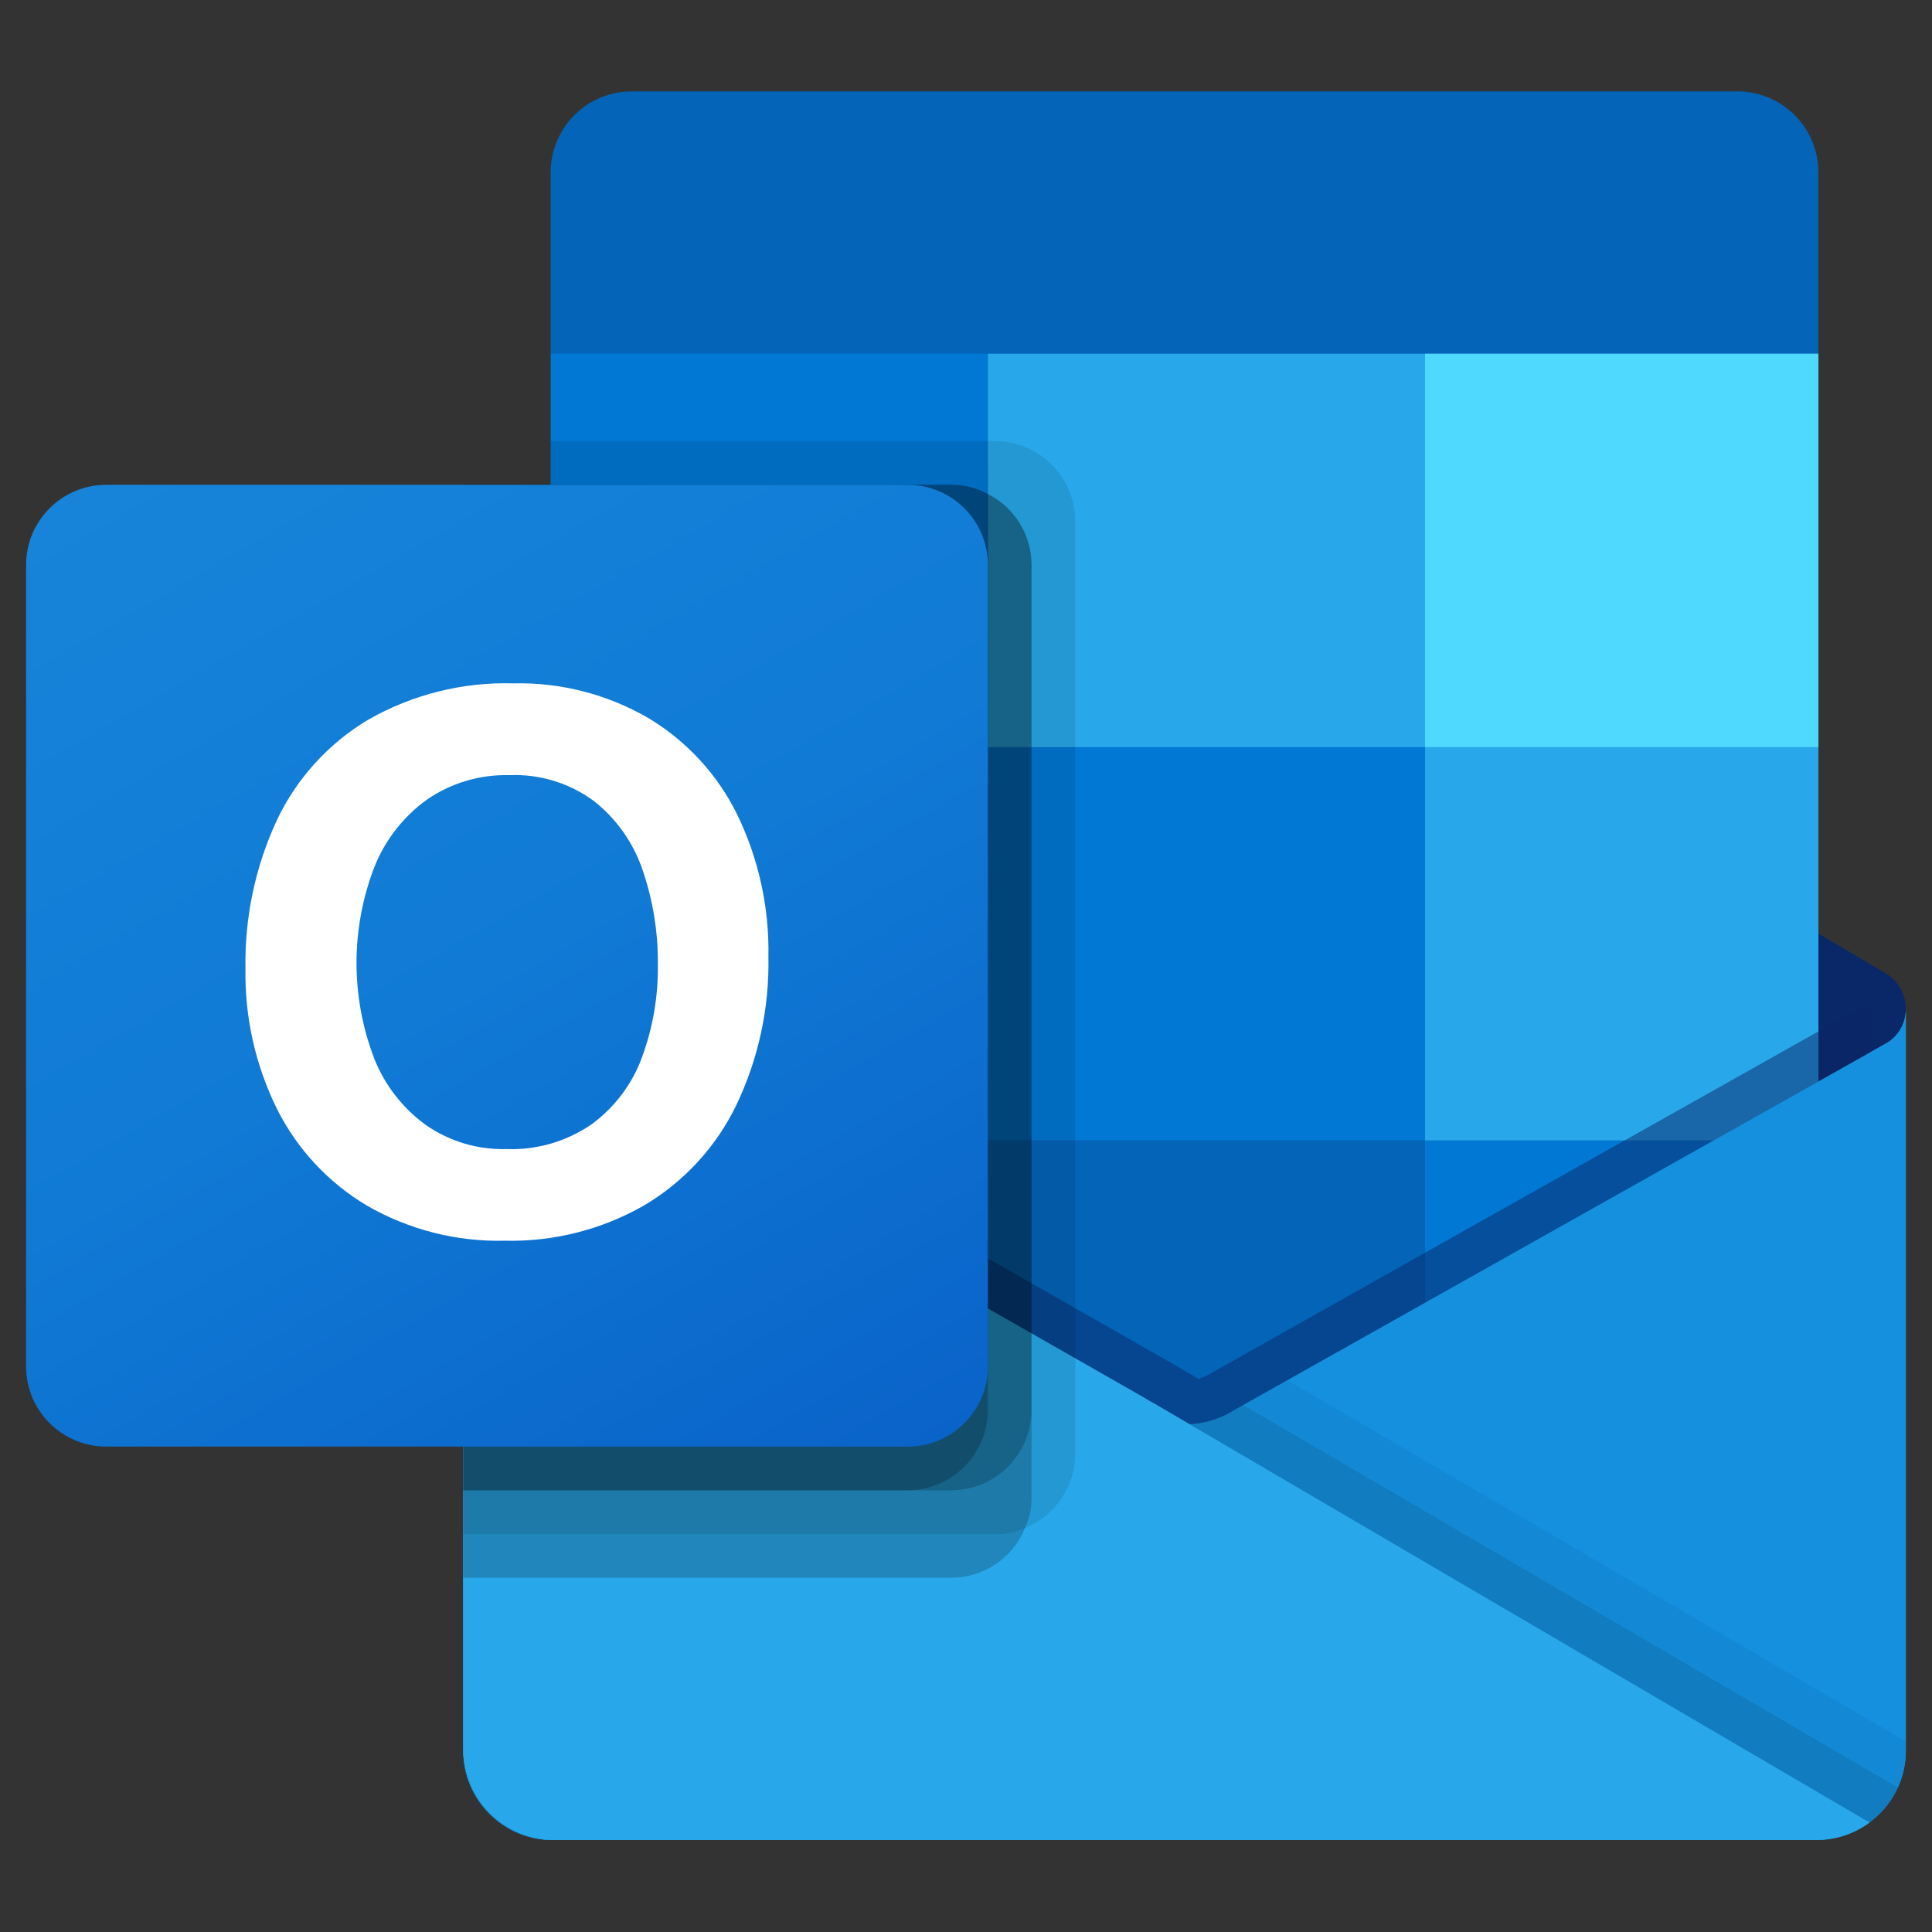 <svg width="37" height="37" viewBox="0 0 37 37" fill="none" xmlns="http://www.w3.org/2000/svg">
<rect x="0" y="0" width="37" height="37" fill="#333333" stroke="none"/>
<path d="M36.5 19.331C36.502 19.05 36.356 18.788 36.117 18.641H36.112L36.097 18.632L23.623 11.248C23.569 11.212 23.513 11.178 23.455 11.149C22.974 10.9 22.401 10.9 21.92 11.149C21.862 11.178 21.806 11.212 21.752 11.248L9.278 18.632L9.263 18.641C8.882 18.878 8.765 19.379 9.002 19.76C9.072 19.873 9.168 19.966 9.282 20.033L21.757 27.417C21.811 27.453 21.867 27.487 21.924 27.517C22.406 27.765 22.978 27.765 23.46 27.517C23.517 27.487 23.573 27.453 23.627 27.417L36.102 20.033C36.351 19.888 36.503 19.62 36.5 19.331Z" fill="#0A2767"/>
<path d="M10.732 14.401H18.918V21.905H10.732V14.401ZM34.825 6.773V3.341C34.845 2.482 34.166 1.771 33.307 1.75H12.064C11.206 1.771 10.526 2.482 10.546 3.341V6.773L23.104 10.122L34.825 6.773Z" fill="#0364B8"/>
<path d="M10.546 6.773H18.918V14.308H10.546V6.773Z" fill="#0078D4"/>
<path d="M27.291 6.773H18.919V14.308L27.291 21.843H34.825V14.308L27.291 6.773Z" fill="#28A8EA"/>
<path d="M18.919 14.308H27.291V21.843H18.919V14.308Z" fill="#0078D4"/>
<path d="M18.919 21.843H27.291V29.378H18.919V21.843Z" fill="#0364B8"/>
<path d="M10.732 21.905H18.918V28.727H10.732V21.905Z" fill="#14447D"/>
<path d="M27.291 21.843H34.825V29.378H27.291V21.843Z" fill="#0078D4"/>
<path d="M36.116 19.987L36.1 19.995L23.626 27.011C23.571 27.045 23.516 27.077 23.458 27.105C23.246 27.206 23.016 27.263 22.782 27.273L22.1 26.874C22.043 26.845 21.987 26.813 21.933 26.778L9.291 19.563H9.285L8.871 19.331V33.534C8.878 34.482 9.651 35.245 10.599 35.239H34.799C34.813 35.239 34.826 35.232 34.841 35.232C35.041 35.219 35.238 35.178 35.427 35.11C35.508 35.075 35.587 35.034 35.662 34.987C35.718 34.956 35.815 34.886 35.815 34.886C36.243 34.569 36.497 34.068 36.499 33.534V19.331C36.499 19.603 36.353 19.854 36.116 19.987Z" fill="url(#paint0_linear_3996_20521)"/>
<path opacity="0.5" d="M35.83 19.276V20.146L22.786 29.127L9.282 19.569C9.282 19.564 9.278 19.56 9.274 19.56L8.035 18.815V18.187L8.545 18.179L9.625 18.798L9.651 18.807L9.743 18.865C9.743 18.865 22.435 26.107 22.468 26.124L22.954 26.409C22.996 26.392 23.038 26.375 23.088 26.358C23.113 26.341 35.688 19.267 35.688 19.267L35.83 19.276Z" fill="#0A2767"/>
<path d="M36.116 19.987L36.1 19.996L23.626 27.012C23.571 27.046 23.516 27.077 23.458 27.106C22.974 27.343 22.407 27.343 21.923 27.106C21.865 27.078 21.809 27.046 21.755 27.012L9.281 19.996L9.266 19.987C9.025 19.857 8.874 19.605 8.871 19.331V33.534C8.877 34.481 9.65 35.245 10.598 35.239C10.598 35.239 10.598 35.239 10.598 35.239H34.773C35.721 35.245 36.493 34.481 36.499 33.534C36.499 33.534 36.499 33.534 36.499 33.534V19.331C36.499 19.603 36.353 19.854 36.116 19.987Z" fill="#1490DF"/>
<path opacity="0.1" d="M23.808 26.908L23.621 27.013C23.567 27.047 23.511 27.079 23.453 27.108C23.248 27.208 23.024 27.268 22.796 27.282L27.542 32.894L35.821 34.889C36.048 34.718 36.228 34.493 36.346 34.234L23.808 26.908Z" fill="black"/>
<path opacity="0.05" d="M24.653 26.433L23.621 27.013C23.567 27.047 23.511 27.079 23.453 27.108C23.248 27.209 23.024 27.268 22.796 27.282L25.019 33.413L35.823 34.887C36.249 34.568 36.5 34.066 36.5 33.534V33.351L24.653 26.433Z" fill="black"/>
<path d="M10.621 35.239H34.771C35.142 35.24 35.505 35.123 35.805 34.904L22.099 26.876C22.042 26.847 21.986 26.815 21.932 26.779L9.29 19.564H9.284L8.871 19.331V33.486C8.871 34.453 9.654 35.238 10.621 35.239Z" fill="#28A8EA"/>
<path opacity="0.1" d="M20.592 9.982V27.84C20.591 28.466 20.21 29.029 19.63 29.263C19.45 29.341 19.256 29.381 19.06 29.381H8.871V9.285H10.546V8.448H19.06C19.906 8.451 20.591 9.137 20.592 9.982Z" fill="black"/>
<path opacity="0.2" d="M19.755 10.82V28.677C19.757 28.88 19.715 29.08 19.63 29.263C19.397 29.837 18.842 30.212 18.223 30.215H8.871V9.285H18.223C18.466 9.283 18.706 9.343 18.918 9.461C19.431 9.719 19.755 10.245 19.755 10.82Z" fill="black"/>
<path opacity="0.2" d="M19.755 10.82V27.003C19.751 27.848 19.069 28.534 18.223 28.541H8.871V9.285H18.223C18.466 9.283 18.706 9.343 18.918 9.461C19.431 9.719 19.755 10.245 19.755 10.82Z" fill="black"/>
<path opacity="0.2" d="M18.918 10.819V27.003C18.917 27.85 18.233 28.537 17.386 28.541H8.871V9.285H17.386C18.233 9.285 18.919 9.972 18.918 10.819C18.918 10.819 18.918 10.819 18.918 10.819Z" fill="black"/>
<path d="M2.035 9.285H17.384C18.232 9.285 18.919 9.972 18.919 10.819V26.169C18.919 27.017 18.232 27.704 17.384 27.704H2.035C1.187 27.704 0.5 27.017 0.5 26.169V10.819C0.5 9.972 1.187 9.285 2.035 9.285Z" fill="url(#paint1_linear_3996_20521)"/>
<path d="M5.296 15.722C5.674 14.916 6.285 14.241 7.049 13.785C7.896 13.3 8.86 13.059 9.835 13.087C10.738 13.067 11.63 13.296 12.412 13.749C13.148 14.188 13.74 14.831 14.118 15.599C14.529 16.447 14.734 17.379 14.716 18.32C14.736 19.304 14.525 20.279 14.1 21.167C13.714 21.963 13.103 22.629 12.342 23.081C11.53 23.548 10.605 23.783 9.668 23.761C8.745 23.784 7.834 23.552 7.033 23.092C6.291 22.652 5.691 22.009 5.305 21.238C4.892 20.403 4.685 19.481 4.701 18.55C4.684 17.574 4.887 16.607 5.296 15.722ZM7.165 20.268C7.366 20.777 7.708 21.219 8.151 21.542C8.602 21.857 9.142 22.02 9.691 22.006C10.277 22.029 10.854 21.861 11.336 21.527C11.773 21.205 12.106 20.762 12.293 20.253C12.503 19.684 12.607 19.081 12.599 18.475C12.605 17.863 12.508 17.255 12.311 16.675C12.137 16.152 11.815 15.691 11.383 15.347C10.914 14.998 10.338 14.82 9.753 14.845C9.192 14.831 8.64 14.994 8.177 15.313C7.727 15.637 7.378 16.083 7.172 16.598C6.715 17.779 6.713 19.087 7.166 20.269L7.165 20.268Z" fill="white"/>
<path d="M27.291 6.773H34.825V14.308H27.291V6.773Z" fill="#50D9FF"/>
<defs>
<linearGradient id="paint0_linear_3996_20521" x1="22.686" y1="19.331" x2="22.686" y2="35.239" gradientUnits="userSpaceOnUse">
<stop stop-color="#35B8F1"/>
<stop offset="1" stop-color="#28A8EA"/>
</linearGradient>
<linearGradient id="paint1_linear_3996_20521" x1="3.7" y1="8.086" x2="15.719" y2="28.903" gradientUnits="userSpaceOnUse">
<stop stop-color="#1784D9"/>
<stop offset="0.5" stop-color="#107AD5"/>
<stop offset="1" stop-color="#0A63C9"/>
</linearGradient>
</defs>
</svg>
